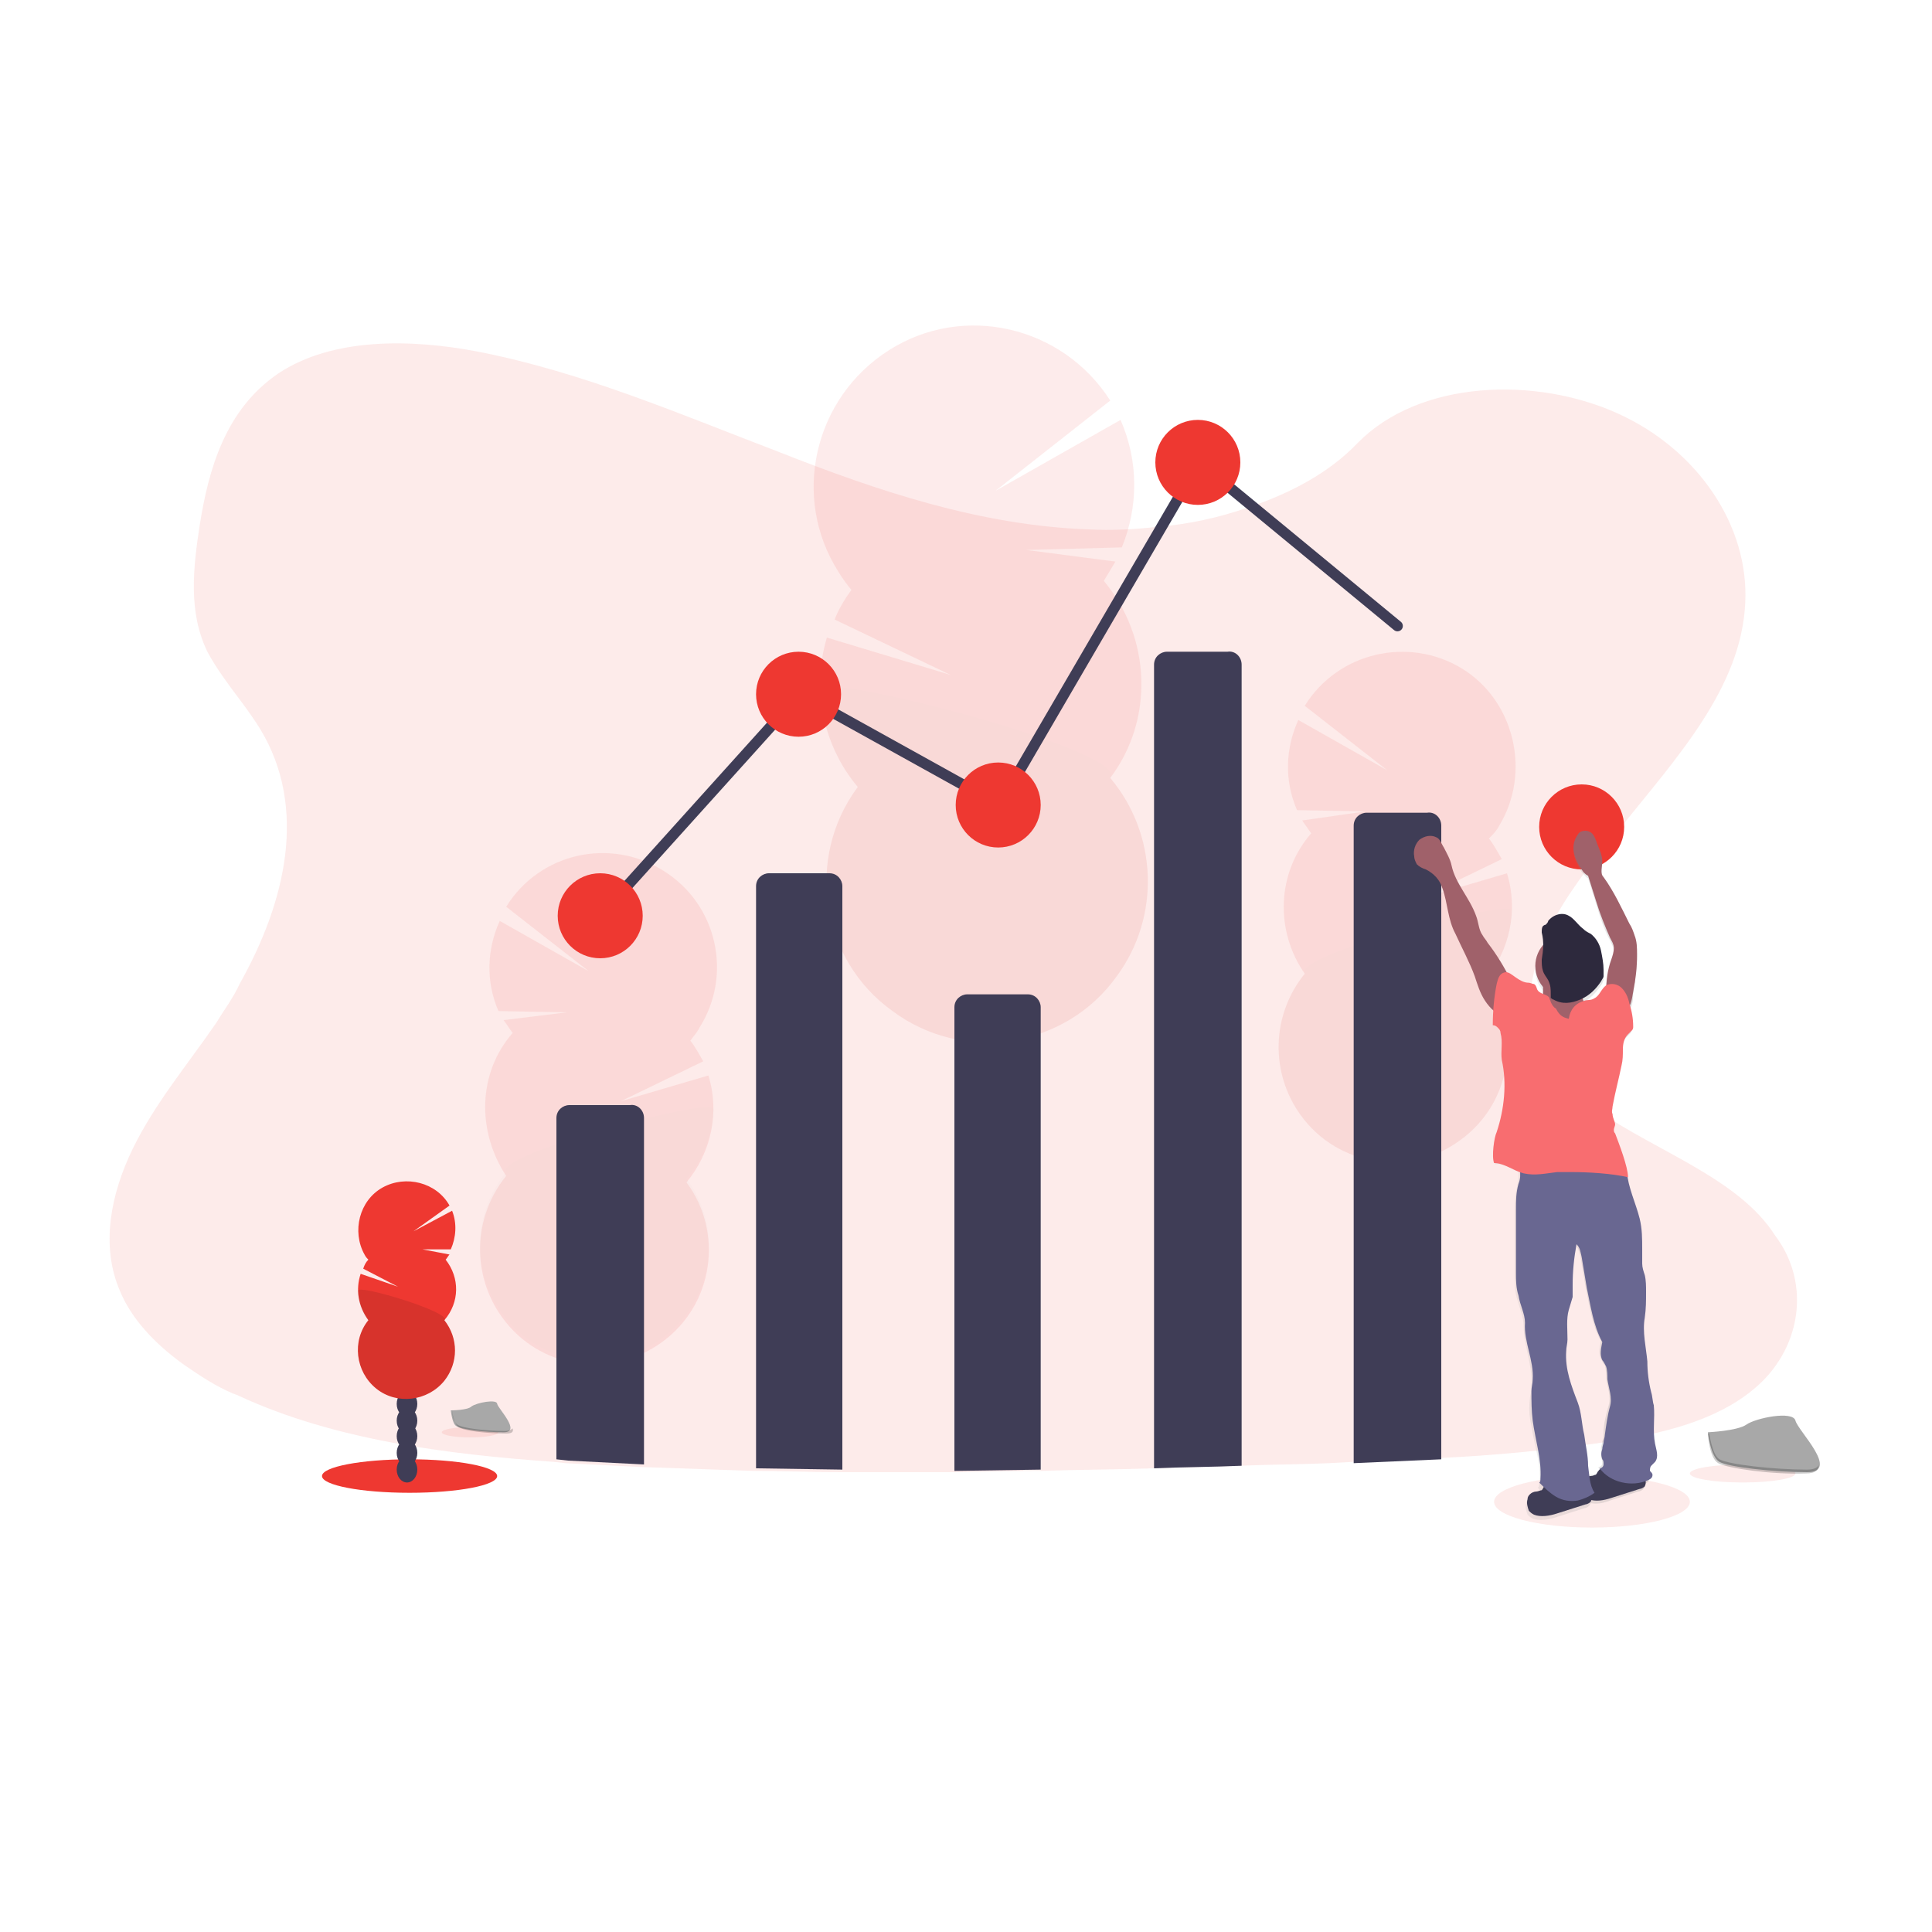 <?xml version="1.0" encoding="UTF-8"?> <!-- Generator: Adobe Illustrator 24.1.2, SVG Export Plug-In . SVG Version: 6.00 Build 0) --> <svg xmlns="http://www.w3.org/2000/svg" xmlns:xlink="http://www.w3.org/1999/xlink" version="1.1" id="b43bf247-fd00-4c66-86de-2f4e4870ba29" x="0px" y="0px" width="150" height="150" viewBox="0 0 150 150" style="enable-background:new 0 0 150 150;" xml:space="preserve"> <style type="text/css"> .st0{opacity:0.1;fill:#EE3831;enable-background:new ;} .st1{opacity:0.1;} .st2{fill:#3F3D56;} .st3{fill:#EE3831;} .st4{opacity:0.1;enable-background:new ;} .st5{fill:none;stroke:#3F3D56;stroke-width:0.833;stroke-linecap:round;stroke-miterlimit:10;} .st6{fill:#A8A8A8;} .st7{opacity:0.2;enable-background:new ;} .st8{fill:url(#SVGID_1_);} .st9{fill:#696791;} .st10{fill:#A0616A;} .st11{fill:#F86D70;} .st12{fill:#2D293D;} </style> <g> <ellipse class="st0" cx="123.6" cy="116.6" rx="7.6" ry="2"></ellipse> <path class="st0" d="M136.1,107.9c-2.9,2.4-7,3.4-11,4l-0.7,0.1c-4.2,0.6-8.4,1-12.6,1.2c-2.3,0.1-4.5,0.2-6.8,0.3l-1.8,0.1 c-2.3,0.1-4.6,0.1-6.9,0.2c-2.3,0.1-4.5,0.1-6.8,0.2c-2.9,0.1-5.8,0.1-8.7,0.2c-2.3,0-4.5,0.1-6.8,0.1c-2.9,0-5.8,0-8.7,0 c-2.3,0-4.5-0.1-6.8-0.1c-2.9-0.1-5.8-0.2-8.7-0.3c-2-0.1-3.9-0.2-5.9-0.3l-0.9-0.1c-8.4-0.6-17-1.7-24.4-5.1l-0.2-0.1 c-0.1,0-0.2-0.1-0.3-0.1c-1.4-0.6-2.6-1.4-3.9-2.3c-2.2-1.6-4-3.5-4.9-5.7c-1.5-3.5-0.7-7.5,1-11c1.7-3.5,4.3-6.6,6.5-9.8 c0.6-1,1.3-1.9,1.8-3c3.6-6.4,5.3-13.7,1.6-19.8c-0.5-0.8-1-1.5-1.6-2.3c-0.9-1.2-1.8-2.4-2.5-3.7c-1.5-3.1-1.1-6.5-0.6-9.8 c0.7-4.4,2-9,6.1-11.8c4.2-2.8,10.3-2.7,15.5-1.7c8.2,1.6,15.8,4.9,23.4,7.8c7.6,3,15.6,5.7,24,6c1.8,0.1,3.6,0,5.4-0.2l0,0 c2.4-0.2,4.7-0.7,7-1.5c3.3-1.1,6.3-2.7,8.5-5c4.8-4.9,13.8-5.2,20.2-2.3c6.2,2.8,10.2,8.7,9.9,14.7c-0.3,6.6-5.3,12-9.8,17.6 c-0.5,0.7-1.1,1.3-1.6,2c-0.3,0.4-0.6,0.8-0.9,1.1l0,0c-0.5,0.7-1,1.4-1.4,2c-2.3,3.5-3.9,7.7-2.4,11.5c0.9,2.1,2.6,3.7,4.6,5.2 c4.6,3.2,11,5.3,13.8,9.7C140.7,99.7,139.8,104.9,136.1,107.9z"></path> <g class="st1"> <path class="st2" d="M74.8,90.6c0,0.1,0,0.2,0,0.3c0.9-0.4,1.8-0.8,2.7-1.2c0.5-0.1,0.9-0.3,1.3-0.6c0.3-0.1,0.5-0.3,0.8-0.4 c-0.1-0.1-0.1-0.2-0.2-0.4c-0.5-0.8-1.3-1.3-2.1-1.3c-0.8,0-1.6,0.6-2,1.4C75,89.2,74.8,89.9,74.8,90.6z"></path> <path class="st2" d="M74.7,86.5c0,0.7,0.2,1.4,0.6,2.1c0.5,0.8,1.3,1.3,2.1,1.3c0.1,0,0.1,0,0.2,0c0.5-0.1,0.9-0.3,1.3-0.6 c0.2-0.2,0.4-0.5,0.6-0.8c0.7-1.3,0.6-2.9-0.1-4.2c-0.5-0.8-1.3-1.3-2.1-1.3s-1.6,0.6-2,1.4C74.8,85,74.7,85.7,74.7,86.5z"></path> <ellipse transform="matrix(1 -3.280630e-02 3.280630e-02 1 -2.656 2.576)" class="st2" cx="77.2" cy="82.2" rx="2.6" ry="3.4"></ellipse> <ellipse transform="matrix(1 -3.280630e-02 3.280630e-02 1 -2.519 2.569)" class="st2" cx="77" cy="78.1" rx="2.6" ry="3.4"></ellipse> <ellipse transform="matrix(1 -3.280630e-02 3.280630e-02 1 -2.383 2.563)" class="st2" cx="76.9" cy="73.9" rx="2.6" ry="3.4"></ellipse> <path class="st3" d="M85.7,45.1c0.3-0.5,0.6-1,0.9-1.5l-6.9-0.9l7.4-0.2c1.3-3.2,1.3-6.7-0.1-9.9l-9.7,5.5l8.9-7 c-3.7-5.8-11.4-7.6-17.2-3.9s-7.6,11.4-3.9,17.2c0.3,0.5,0.6,0.9,1,1.4c-0.5,0.7-1,1.5-1.3,2.3l9,4.3l-9.6-2.9 c-1.2,4-0.3,8.4,2.4,11.6c-4.1,5.5-2.9,13.4,2.7,17.4c5.5,4.1,13.4,2.9,17.4-2.7c3.4-4.6,3.2-11-0.5-15.4 C89.6,55.9,89.4,49.5,85.7,45.1z"></path> <path class="st4" d="M63.7,53.5c0.1,2.8,1.1,5.5,2.9,7.6c-4.1,5.5-2.9,13.4,2.7,17.4c5.5,4.1,13.4,2.9,17.4-2.7 c3.4-4.6,3.2-11-0.5-15.4C87.8,58.3,63.7,52.1,63.7,53.5z"></path> </g> <g class="st1"> <path class="st2" d="M47.5,112.6c0,0.1,0,0.2,0,0.2c-0.7-0.3-1.3-0.5-1.9-0.8c-0.3,0-0.7-0.2-0.9-0.4c-0.2-0.1-0.4-0.2-0.6-0.3 c0-0.1,0.1-0.2,0.1-0.3c0.4-0.6,0.9-0.9,1.5-0.9c0.6,0,1.1,0.4,1.4,1C47.4,111.5,47.6,112,47.5,112.6z"></path> <path class="st2" d="M47.6,109.6c0,0.5-0.2,1-0.4,1.5c-0.4,0.6-0.9,0.9-1.5,0.9l-0.1,0c-0.3,0-0.7-0.2-0.9-0.4 c-0.2-0.2-0.3-0.3-0.4-0.5c-0.5-0.9-0.5-2.1,0.1-3c0.4-0.6,0.9-0.9,1.5-0.9s1.1,0.4,1.4,1C47.5,108.6,47.7,109.1,47.6,109.6z"></path> <ellipse transform="matrix(3.158516e-02 -1 1 3.158516e-02 -62.081 149.071)" class="st2" cx="45.9" cy="106.6" rx="2.4" ry="1.9"></ellipse> <ellipse transform="matrix(3.158516e-02 -1 1 3.158516e-02 -59.031 146.295)" class="st2" cx="46" cy="103.6" rx="2.4" ry="1.9"></ellipse> <ellipse transform="matrix(3.158516e-02 -1 1 3.158516e-02 -55.978 143.519)" class="st2" cx="46.1" cy="100.6" rx="2.4" ry="1.9"></ellipse> <path class="st3" d="M39.8,80.2c-0.2-0.3-0.5-0.7-0.7-1l4.9-0.6l-5.3-0.1c-1-2.3-0.9-4.8,0.1-7l6.9,3.9l-6.4-5 c2.6-4.2,8.1-5.4,12.2-2.8c4.2,2.6,5.4,8.1,2.8,12.2c-0.2,0.4-0.5,0.7-0.7,1c0.4,0.5,0.7,1.1,1,1.6l-6.4,3.1l6.8-2 c0.9,2.9,0.2,6-1.7,8.3c2.9,3.9,2.1,9.5-1.9,12.4s-9.5,2.1-12.4-1.9c-2.4-3.3-2.3-7.8,0.3-11C37,87.8,37.1,83.3,39.8,80.2 L39.8,80.2z"></path> <path class="st4" d="M55.4,86.1c-0.1,2-0.8,3.9-2.1,5.4c2.9,3.9,2.1,9.5-1.9,12.4s-9.5,2.1-12.4-1.9c-2.4-3.3-2.3-7.8,0.3-11 C38.3,89.6,55.5,85.1,55.4,86.1z"></path> </g> <g class="st1"> <path class="st2" d="M109.5,97.1c0,0.1,0,0.2,0,0.2c-0.7-0.3-1.3-0.5-1.9-0.8c-0.3,0-0.7-0.2-0.9-0.4c-0.2-0.1-0.4-0.2-0.6-0.3 c0-0.1,0.1-0.2,0.1-0.3c0.4-0.6,0.9-0.9,1.5-0.9c0.6,0,1.1,0.4,1.4,1C109.4,96,109.6,96.6,109.5,97.1z"></path> <path class="st2" d="M109.6,94.1c0,0.5-0.2,1-0.4,1.5c-0.4,0.6-0.9,0.9-1.5,0.9l-0.1,0c-0.3,0-0.7-0.2-0.9-0.4 c-0.2-0.2-0.3-0.3-0.4-0.5c-0.5-0.9-0.5-2.1,0.1-3c0.4-0.6,0.9-0.9,1.5-0.9c0.6,0,1.1,0.4,1.4,1C109.5,93.1,109.7,93.6,109.6,94.1 z"></path> <ellipse transform="matrix(3.158516e-02 -1 1 3.158516e-02 13.422 196.038)" class="st2" cx="107.9" cy="91.1" rx="2.4" ry="1.9"></ellipse> <ellipse transform="matrix(3.158516e-02 -1 1 3.158516e-02 16.473 193.263)" class="st2" cx="108" cy="88.1" rx="2.4" ry="1.9"></ellipse> <ellipse transform="matrix(3.158516e-02 -1 1 3.158516e-02 19.525 190.488)" class="st2" cx="108.1" cy="85.2" rx="2.4" ry="1.9"></ellipse> <path class="st3" d="M101.8,64.7c-0.2-0.3-0.5-0.7-0.7-1L106,63l-5.3-0.1c-1-2.3-0.9-4.8,0.1-7l6.9,3.9l-6.4-5 c2.6-4.2,8.1-5.4,12.2-2.9s5.4,8.1,2.9,12.2c-0.2,0.4-0.5,0.7-0.8,1c0.4,0.5,0.7,1.1,1,1.6l-6.4,3.1l6.8-2c0.9,2.9,0.2,6-1.7,8.3 c2.9,3.9,2.1,9.5-1.9,12.4c-3.9,2.9-9.5,2.1-12.4-1.9c-2.4-3.3-2.3-7.8,0.3-11C99,72.3,99.1,67.8,101.8,64.7L101.8,64.7z"></path> <path class="st4" d="M117.4,70.7c-0.1,2-0.8,3.9-2.1,5.4c2.9,3.9,2.1,9.5-1.9,12.4c-3.9,2.9-9.5,2.1-12.4-1.9 c-2.4-3.3-2.3-7.8,0.3-11C100.3,74.1,117.5,69.7,117.4,70.7z"></path> </g> <ellipse class="st3" cx="31.8" cy="114.6" rx="6.8" ry="1.3"></ellipse> <ellipse class="st2" cx="31.6" cy="114.1" rx="0.8" ry="1"></ellipse> <ellipse class="st2" cx="31.6" cy="112.8" rx="0.8" ry="1"></ellipse> <ellipse class="st2" cx="31.6" cy="111.5" rx="0.8" ry="1"></ellipse> <ellipse class="st2" cx="31.6" cy="110.3" rx="0.8" ry="1"></ellipse> <ellipse class="st2" cx="31.6" cy="109" rx="0.8" ry="1"></ellipse> <ellipse class="st2" cx="31.6" cy="107.7" rx="0.8" ry="1"></ellipse> <ellipse class="st2" cx="31.6" cy="106.5" rx="0.8" ry="1"></ellipse> <path class="st3" d="M34.6,97.8c0.1-0.1,0.2-0.3,0.3-0.4L32.8,97l2.2,0c0.4-0.9,0.5-2,0.1-3l-3,1.6l2.8-2c-1-1.8-3.4-2.4-5.2-1.4 s-2.4,3.4-1.4,5.2c0.1,0.2,0.2,0.3,0.3,0.4c-0.2,0.2-0.3,0.4-0.4,0.7l2.7,1.4l-2.9-1c-0.4,1.2-0.2,2.5,0.6,3.6 c-1.3,1.6-1,4,0.6,5.3s4,1,5.3-0.6c1.1-1.4,1.1-3.3,0-4.7C35.7,101.1,35.7,99.2,34.6,97.8L34.6,97.8z"></path> <path class="st4" d="M27.8,100.2c0,0.8,0.3,1.7,0.8,2.3c-1.3,1.6-1,4,0.6,5.3c1.6,1.3,4,1,5.3-0.6c1.1-1.4,1.1-3.3,0-4.7 C35.1,101.9,27.8,99.7,27.8,100.2z"></path> <path class="st2" d="M50,86.8v26.9c-2-0.1-3.9-0.2-5.9-0.3l-0.9-0.1V86.8c0-0.6,0.5-1,1-1l0,0h4.7C49.5,85.7,50,86.2,50,86.8z"></path> <path class="st2" d="M58.7,114V68.8c0-0.6,0.5-1,1-1l0,0h4.7c0.6,0,1,0.5,1,1l0,0v45.3L58.7,114z"></path> <path class="st2" d="M74.1,114.2V78.2c0-0.6,0.5-1,1-1l0,0h4.7c0.6,0,1,0.5,1,1l0,0v35.9L74.1,114.2z"></path> <path class="st2" d="M96.4,51.6v62.2c-2.3,0.1-4.5,0.1-6.8,0.2V51.6c0-0.6,0.5-1,1-1l0,0h4.7C95.9,50.5,96.4,51,96.4,51.6 L96.4,51.6z"></path> <path class="st2" d="M111.9,64.1v49.2c-2.3,0.1-4.5,0.2-6.8,0.3V64.1c0-0.6,0.5-1,1-1l0,0h4.7C111.4,63,111.9,63.5,111.9,64.1 L111.9,64.1z"></path> <polyline class="st5" points="46.6,71.1 62.1,53.9 77.6,62.5 93.1,35.9 108.5,48.6 "></polyline> <circle class="st3" cx="46.6" cy="71.1" r="3.3"></circle> <circle class="st3" cx="62" cy="53.9" r="3.3"></circle> <circle class="st3" cx="77.5" cy="62.5" r="3.3"></circle> <circle class="st3" cx="93" cy="35.9" r="3.3"></circle> <circle class="st3" cx="122.8" cy="64.2" r="3.3"></circle> <ellipse class="st0" cx="36.5" cy="111.2" rx="2.2" ry="0.4"></ellipse> <path class="st6" d="M35,109.5c0,0,1.3,0,1.6-0.3c0.4-0.3,2-0.6,2-0.2c0.1,0.4,1.9,2.2,0.5,2.2c-1.4,0-3.3-0.2-3.7-0.5 C35.1,110.5,35,109.5,35,109.5z"></path> <path class="st7" d="M39.2,111.1c-1.4,0-3.3-0.2-3.7-0.5c-0.3-0.2-0.4-0.8-0.4-1.1h0c0,0,0.1,1,0.5,1.3s2.3,0.5,3.7,0.5 c0.4,0,0.6-0.1,0.5-0.4C39.7,111,39.5,111.1,39.2,111.1z"></path> <ellipse class="st0" cx="135.3" cy="114.4" rx="4.1" ry="0.7"></ellipse> <path class="st6" d="M132.6,111.2c0,0,2.3-0.1,3-0.6s3.6-1.1,3.8-0.3c0.2,0.8,3.5,4,0.9,4c-2.6,0-6.1-0.4-6.8-0.8 C132.8,113.1,132.6,111.2,132.6,111.2z"></path> <path class="st7" d="M140.3,114.1c-2.6,0-6.1-0.4-6.8-0.8c-0.5-0.3-0.7-1.5-0.8-2h-0.1c0,0,0.1,1.9,0.8,2.3 c0.7,0.4,4.2,0.9,6.8,0.8c0.8,0,1-0.3,1-0.7C141.2,113.9,140.9,114.1,140.3,114.1z"></path> <linearGradient id="SVGID_1_" gradientUnits="userSpaceOnUse" x1="100.319" y1="3.298" x2="118.959" y2="3.298" gradientTransform="matrix(-1 0 0 -1 228.79 94.21)"> <stop offset="0" style="stop-color:#808080;stop-opacity:0.25"></stop> <stop offset="0.54" style="stop-color:#808080;stop-opacity:0.12"></stop> <stop offset="1" style="stop-color:#808080;stop-opacity:0.1"></stop> </linearGradient> <path class="st8" d="M109.8,66.3c0,0.2,0.1,0.4,0.2,0.6c0.2,0.2,0.4,0.3,0.7,0.4c0.6,0.3,1.1,0.8,1.3,1.5c0.4,1.2,0.4,2.4,1,3.5 c0.5,1.1,1.1,2.2,1.5,3.3c0.2,0.6,0.4,1.3,0.8,1.9c0.2,0.3,0.4,0.5,0.7,0.8c0,0.4,0,0.8,0,1.3c0.2,0,0.3,0.1,0.4,0.2 c0.1,0.1,0.1,0.3,0.2,0.4c0.2,0.7,0,1.4,0.1,2.1c0.4,1.9,0.3,3.8-0.4,5.7c-0.2,0.5-0.4,2-0.2,2.4c0.6-0.1,1.2,0.3,1.8,0.6 c0,0.4,0,0.7-0.1,1.1c-0.2,0.6-0.2,1.3-0.2,2l0,4.9c0,0.6,0,1.3,0.2,1.9c0.2,0.7,0.5,1.4,0.5,2.1c0,1.5,0.7,3,0.6,4.5 c0,0.3,0,0.6-0.1,0.9c-0.1,0.8-0.1,1.5,0.1,2.3c0.2,1.5,0.8,3,0.6,4.5c0,0.1,0,0.2-0.1,0.3c0.1,0.1,0.2,0.3,0.4,0.4 c0,0-0.1,0.1-0.1,0.1c-0.1,0.1-0.3,0.1-0.5,0.1c-0.2,0-0.4,0.1-0.5,0.2c-0.1,0.1-0.2,0.2-0.2,0.4c-0.1,0.3,0,0.6,0.1,0.9 c0.1,0.1,0.2,0.2,0.4,0.3c0.5,0.2,1.2,0.1,1.8-0.1l2.2-0.7c0.1,0,0.3-0.1,0.4-0.2c0-0.1,0.1-0.1,0.1-0.2c0.5,0.1,1,0,1.5-0.2 l2.2-0.7c0.1,0,0.3-0.1,0.4-0.2c0.1-0.1,0.1-0.2,0.1-0.4c0,0,0,0,0,0c0.2-0.1,0.4-0.2,0.3-0.4c0-0.1-0.1-0.2-0.2-0.3 c0-0.1,0-0.3,0.1-0.4c0.1-0.1,0.2-0.2,0.3-0.3c0.3-0.4,0.1-0.9,0-1.4c-0.2-1,0-2-0.1-3c0-0.3-0.1-0.7-0.2-1 c-0.1-0.8-0.2-1.6-0.3-2.4c-0.1-1.2-0.4-2.3-0.2-3.4c0.1-0.7,0.1-1.3,0.1-2c0-0.4,0-0.9-0.1-1.3c0-0.3-0.1-0.6-0.2-1 c0-0.4,0-0.7,0-1.1c0-0.8-0.1-1.6-0.2-2.4c-0.2-1.1-0.7-2.1-0.9-3.2c0.1,0,0.1,0,0.2,0c0-0.8-0.7-2.6-1-3.4c0-0.1-0.1-0.2-0.1-0.3 c0-0.1,0-0.3,0.1-0.4c0-0.3-0.1-0.6-0.2-0.8c0-0.2,0-0.4,0-0.6c0.2-1.1,0.4-2.1,0.7-3.2c0.1-0.4,0.1-0.8,0.1-1.2 c-0.1-0.4,0.1-0.9,0.4-1.2c0.1-0.1,0.2-0.2,0.3-0.3c0-0.1,0.1-0.2,0.1-0.3c0-0.5-0.1-1-0.2-1.4c0.2-0.4,0.3-0.8,0.3-1.3 c0.1-1,0.3-1.9,0.3-2.9c0-0.5-0.1-1-0.2-1.5c-0.1-0.3-0.2-0.6-0.4-0.9c-0.6-1.2-1.2-2.5-2-3.6c-0.2-0.3-0.1-0.8-0.1-1.2 c0-0.5-0.2-1-0.4-1.4c-0.1-0.3-0.3-0.5-0.4-0.8c-0.1-0.1-0.3-0.2-0.5-0.2c-0.2,0-0.4,0.2-0.6,0.3c-0.3,0.4-0.4,0.9-0.3,1.4 c0.1,0.5,0.3,0.9,0.6,1.3c0.2,0.2,0.3,0.4,0.5,0.5c0.2,0.6,0.4,1.3,0.6,1.9c0.3,1,0.6,2,1.1,2.9c0.1,0.3,0.3,0.5,0.3,0.9 c0,0.3-0.1,0.6-0.2,0.9c-0.2,0.6-0.4,1.3-0.4,2c0,0-0.1,0-0.1,0.1c-0.4,0.2-0.5,0.8-0.9,1c-0.2,0.1-0.5,0.1-0.8,0.2c0,0,0,0-0.1,0 c0,0,0-0.1,0-0.1c0,0,0-0.1,0-0.1c0.6-0.3,1.1-0.8,1.5-1.4c0.1-0.1,0.1-0.2,0.2-0.4c0-0.2,0-0.3,0-0.5c0-0.5-0.1-1-0.2-1.5 c-0.1-0.5-0.4-1-0.8-1.3c-0.2-0.2-0.4-0.3-0.6-0.4c-0.4-0.3-0.6-0.8-1.1-1c-0.6-0.3-1.3-0.1-1.6,0.4c-0.1,0.1-0.1,0.2-0.2,0.3 c-0.1,0-0.1,0.1-0.2,0.1c-0.1,0.1-0.1,0.3-0.1,0.5c0.1,0.3,0.1,0.7,0.1,1c-0.8,0.9-0.8,2.3,0,3.2c0,0.2,0,0.4,0,0.7 c0,0,0,0.1,0,0.1c-0.1,0-0.3-0.1-0.4-0.2c-0.1-0.2-0.2-0.4-0.3-0.5c-0.1-0.1-0.3-0.1-0.4-0.1c-0.3-0.1-0.7-0.2-1-0.5 c-0.2-0.2-0.4-0.4-0.7-0.4c-0.4-0.8-1-1.6-1.5-2.4c-0.1-0.2-0.3-0.4-0.4-0.6c-0.3-0.4-0.3-1-0.5-1.5c-0.5-1.4-1.6-2.5-1.9-3.9 c-0.1-0.5-0.4-1-0.6-1.4c-0.2-0.3-0.3-0.7-0.6-0.8c-0.4-0.2-0.9-0.1-1.3,0.2C109.9,65.3,109.8,65.8,109.8,66.3z M124,114.4 c-0.1,0.1-0.3,0.1-0.5,0.1c-0.1,0-0.2,0-0.2,0c0-0.2,0-0.5-0.1-0.7c-0.1-0.8-0.2-1.6-0.3-2.4c-0.1-0.8-0.2-1.7-0.5-2.5 c-0.5-1.3-0.9-2.6-0.9-4c0-0.3,0.1-0.6,0.1-0.9c0-0.8-0.1-1.6,0.1-2.3c0.1-0.3,0.2-0.7,0.3-1c0-0.3,0-0.6,0-0.9 c-0.1-1.1,0-2.2,0.3-3.3c0.2,0.3,0.3,0.7,0.4,1l0.4,2.4c0.3,1.4,0.5,3,1.2,4.2c-0.1,0.5-0.2,1,0,1.4c0.1,0.2,0.2,0.4,0.3,0.5 c0.1,0.3,0.1,0.7,0.1,1c0.1,0.7,0.4,1.4,0.2,2.1c-0.2,0.7-0.4,1.4-0.4,2.2c0,0.2,0,0.4-0.1,0.6c0,0.2-0.1,0.4-0.1,0.5 c0,0.3,0,0.5,0,0.8c0.1,0.1,0.1,0.3,0.1,0.4c0,0.2-0.2,0.3-0.3,0.3c0,0.1,0.1,0.1,0.1,0.2C124.1,114.3,124.1,114.4,124,114.4z"></path> <path class="st2" d="M119.3,115.8c-0.2,0-0.4,0.1-0.5,0.2c-0.1,0.1-0.2,0.2-0.2,0.4c-0.1,0.3,0,0.6,0.1,0.9 c0.1,0.1,0.2,0.2,0.4,0.3c0.5,0.2,1.2,0.1,1.8-0.1l2.2-0.7c0.1,0,0.3-0.1,0.4-0.2c0.1-0.2,0.1-0.4,0-0.6c-0.1-0.2-0.3-0.3-0.5-0.4 c-0.7-0.3-1.5-0.4-2.3-0.4c-0.3,0-0.6-0.1-0.8,0.2c-0.1,0.1-0.1,0.2-0.2,0.3C119.6,115.7,119.4,115.8,119.3,115.8z"></path> <path class="st2" d="M123.5,114.6c-0.2,0-0.4,0.1-0.5,0.2c-0.1,0.1-0.2,0.2-0.2,0.4c-0.1,0.3,0,0.6,0.1,0.9 c0.1,0.1,0.2,0.2,0.4,0.3c0.6,0.2,1.2,0.1,1.8-0.1l2.2-0.7c0.1,0,0.3-0.1,0.4-0.2c0.1-0.2,0.1-0.4,0-0.6c-0.1-0.2-0.3-0.3-0.5-0.4 c-0.7-0.3-1.5-0.4-2.3-0.4c-0.3,0-0.6-0.1-0.8,0.2c-0.1,0.1-0.1,0.2-0.2,0.3C123.8,114.5,123.7,114.6,123.5,114.6z"></path> <path class="st9" d="M121.6,90.2c1.3-0.1,2.7-0.2,4-0.1c0.1,0,0.2,0,0.3,0c0.3,0.1,0.3,0.5,0.4,0.8c0.1,1.3,0.7,2.5,1,3.7 c0.2,0.8,0.2,1.6,0.2,2.4c0,0.4,0,0.7,0,1.1c0,0.3,0.1,0.6,0.2,0.9c0.1,0.4,0.1,0.9,0.1,1.3c0,0.7,0,1.3-0.1,2 c-0.2,1.1,0.1,2.3,0.2,3.4c0,0.8,0.1,1.6,0.3,2.4c0.1,0.3,0.1,0.7,0.2,1c0.1,1-0.1,2,0.1,3c0.1,0.5,0.3,1,0,1.4 c-0.1,0.1-0.2,0.2-0.3,0.3c-0.1,0.1-0.1,0.3-0.1,0.4c0.1,0.1,0.2,0.2,0.2,0.3c0,0.2-0.1,0.3-0.3,0.4c-1.3,0.6-3,0.2-3.8-0.9 c0.1,0,0.3-0.1,0.3-0.3c0-0.2,0-0.3-0.1-0.4c-0.1-0.3-0.1-0.5,0-0.8c0-0.2,0.1-0.4,0.1-0.5c0-0.2,0.1-0.4,0.1-0.6 c0.1-0.7,0.2-1.5,0.4-2.2c0.2-0.7-0.1-1.4-0.2-2.1c0-0.3,0-0.7-0.1-1c-0.1-0.2-0.2-0.4-0.3-0.5c-0.2-0.4-0.1-0.9,0-1.4 c-0.7-1.3-0.9-2.8-1.2-4.2l-0.4-2.4c-0.1-0.4-0.1-0.7-0.4-1c-0.2,1.1-0.3,2.1-0.3,3.2c0,0.3,0,0.6,0,0.9c-0.1,0.3-0.2,0.7-0.3,1 c-0.2,0.7-0.1,1.5-0.1,2.3c0,0.3-0.1,0.6-0.1,0.9c-0.1,1.4,0.4,2.7,0.9,4c0.3,0.8,0.3,1.7,0.5,2.5c0.1,0.8,0.3,1.6,0.3,2.4 c0.1,0.7,0.1,1.5,0.5,2.1c-0.4,0.3-0.9,0.5-1.3,0.6c-0.6,0.1-1.2,0-1.7-0.3c-0.5-0.3-0.9-0.7-1.3-1.1c0.1,0,0.1-0.2,0.1-0.3 c0.1-1.5-0.4-3-0.6-4.5c-0.1-0.8-0.1-1.5-0.1-2.3c0-0.3,0.1-0.6,0.1-0.9c0.1-1.5-0.7-2.9-0.6-4.4c0-0.7-0.4-1.4-0.5-2.1 c-0.2-0.6-0.2-1.2-0.2-1.8l0-4.9c0-0.7,0-1.3,0.2-2c0.3-0.7,0-1.6-0.1-2.4C119,90.1,120.3,90.3,121.6,90.2z"></path> <path class="st10" d="M117.3,76.1c-0.5-1-1.1-2-1.8-2.9c-0.1-0.2-0.3-0.4-0.4-0.6c-0.3-0.4-0.3-1-0.5-1.5c-0.5-1.4-1.6-2.5-1.9-3.9 c-0.1-0.5-0.4-1-0.6-1.4c-0.2-0.3-0.3-0.7-0.6-0.8c-0.4-0.2-0.9-0.1-1.3,0.2c-0.3,0.3-0.5,0.8-0.4,1.3c0,0.2,0.1,0.4,0.2,0.6 c0.2,0.2,0.4,0.3,0.7,0.4c0.6,0.3,1.1,0.8,1.3,1.5c0.4,1.1,0.4,2.4,1,3.5c0.5,1.1,1.1,2.2,1.5,3.3c0.2,0.6,0.4,1.3,0.8,1.9 c0.4,0.6,0.9,1.1,1.6,1.2c0-0.4,0.1-0.9,0.2-1.3C117.3,77.1,117.5,76.6,117.3,76.1z"></path> <path class="st10" d="M124.7,77c0-0.8,0.1-1.7,0.4-2.5c0.1-0.3,0.2-0.6,0.2-0.9c0-0.3-0.2-0.6-0.3-0.8c-0.4-0.9-0.8-1.9-1.1-2.9 l-0.6-1.9c-0.2-0.1-0.4-0.3-0.5-0.5c-0.3-0.4-0.5-0.8-0.6-1.3c-0.1-0.5,0-1,0.3-1.4c0.1-0.2,0.3-0.3,0.6-0.3c0.2,0,0.4,0.1,0.5,0.2 c0.2,0.2,0.3,0.5,0.4,0.8c0.2,0.5,0.4,0.9,0.4,1.4c0,0.4-0.2,0.9,0.1,1.2c0.8,1.1,1.4,2.4,2,3.6c0.2,0.3,0.3,0.6,0.4,0.9 c0.2,0.5,0.2,1,0.2,1.5c0,1-0.1,1.9-0.3,2.9c-0.1,0.6-0.2,1.3-0.7,1.7C125.8,78.1,125.3,77.5,124.7,77z"></path> <circle class="st10" cx="121.7" cy="75" r="2.5"></circle> <path class="st10" d="M122.9,77.6c0.1,0.4,0.3,0.8,0.5,1.2c0.1,0.2,0.3,0.5,0.6,0.5c-0.7,0.4-1.5,0.7-2.2,0.9 c-0.3,0.1-0.5,0.1-0.8,0.1c-0.2,0-0.5-0.1-0.7-0.2c-1-0.4-1.7-1.2-1.9-2.3c0.3,0,0.6,0,0.9-0.1c0.2,0,0.3-0.1,0.4-0.2 c0.1-0.1,0.1-0.3,0.1-0.4c0-0.4,0-0.8,0-1.2c0.6,0,1.2,0,1.8,0.2c0.2,0.1,0.5,0.2,0.7,0.2c0.1,0,0.6,0,0.7,0.1 C123.1,76.7,122.8,77.3,122.9,77.6z"></path> <path class="st11" d="M121.8,79.1c0.1-0.7,0.5-1.2,1.2-1.4c0.3-0.1,0.5,0,0.8-0.2c0.4-0.2,0.5-0.7,0.9-1c0.4-0.2,0.9-0.1,1.2,0.2 s0.5,0.7,0.6,1.2c0.2,0.6,0.3,1.2,0.3,1.8c0,0.1,0,0.2-0.1,0.3c-0.1,0.1-0.2,0.2-0.3,0.3c-0.3,0.3-0.4,0.7-0.4,1.2 c0,0.4,0,0.8-0.1,1.2c-0.2,1-0.5,2.1-0.7,3.2c0,0.2-0.1,0.4,0,0.6c0,0.3,0.2,0.6,0.2,0.8c0,0.1-0.1,0.3-0.1,0.4 c0,0.1,0,0.2,0.1,0.3c0.3,0.8,1,2.6,1,3.4c-1.3-0.3-3.1-0.4-4.4-0.4c-0.4,0-0.7,0-1.1,0c-0.9,0.1-1.7,0.3-2.6,0.1 c-0.8-0.2-1.5-0.8-2.3-0.8c-0.2-0.5,0-2,0.2-2.4c0.6-1.8,0.8-3.8,0.4-5.6c-0.1-0.7,0.1-1.4-0.1-2.1c0-0.2-0.1-0.3-0.2-0.4 c-0.1-0.1-0.2-0.2-0.4-0.2c0-1.1,0.1-2.2,0.3-3.2c0.1-0.4,0.2-0.8,0.6-0.9c0.3-0.1,0.6,0.2,0.9,0.4c0.3,0.2,0.6,0.4,1,0.4 c0.1,0,0.3,0.1,0.4,0.1c0.2,0.1,0.2,0.4,0.3,0.5c0.2,0.3,0.8,0.3,0.9,0.6c0,0.1,0.1,0.2,0.1,0.3c0.1,0.2,0.2,0.4,0.4,0.5 C121.1,78.9,121.4,79,121.8,79.1z"></path> <path class="st12" d="M119.7,72.4c0-0.2,0-0.4,0.1-0.5c0.1-0.1,0.2-0.1,0.2-0.1c0.1-0.1,0.2-0.2,0.2-0.3c0.4-0.5,1.1-0.7,1.6-0.4 c0.4,0.2,0.7,0.7,1.1,1c0.2,0.2,0.4,0.3,0.6,0.4c0.4,0.3,0.7,0.8,0.8,1.3c0.1,0.5,0.2,1,0.2,1.5c0,0.2,0,0.3,0,0.5 c0,0.1-0.1,0.2-0.2,0.4c-0.4,0.6-0.9,1.1-1.6,1.4s-1.4,0.4-2.1,0c-0.1,0-0.1-0.1-0.2-0.1c0-0.1,0-0.2,0-0.3c0-0.4,0-0.7-0.2-1.1 c-0.1-0.2-0.3-0.4-0.4-0.7c-0.1-0.3-0.1-0.6-0.1-0.9C119.8,73.9,119.9,73.1,119.7,72.4z"></path> </g> </svg> 